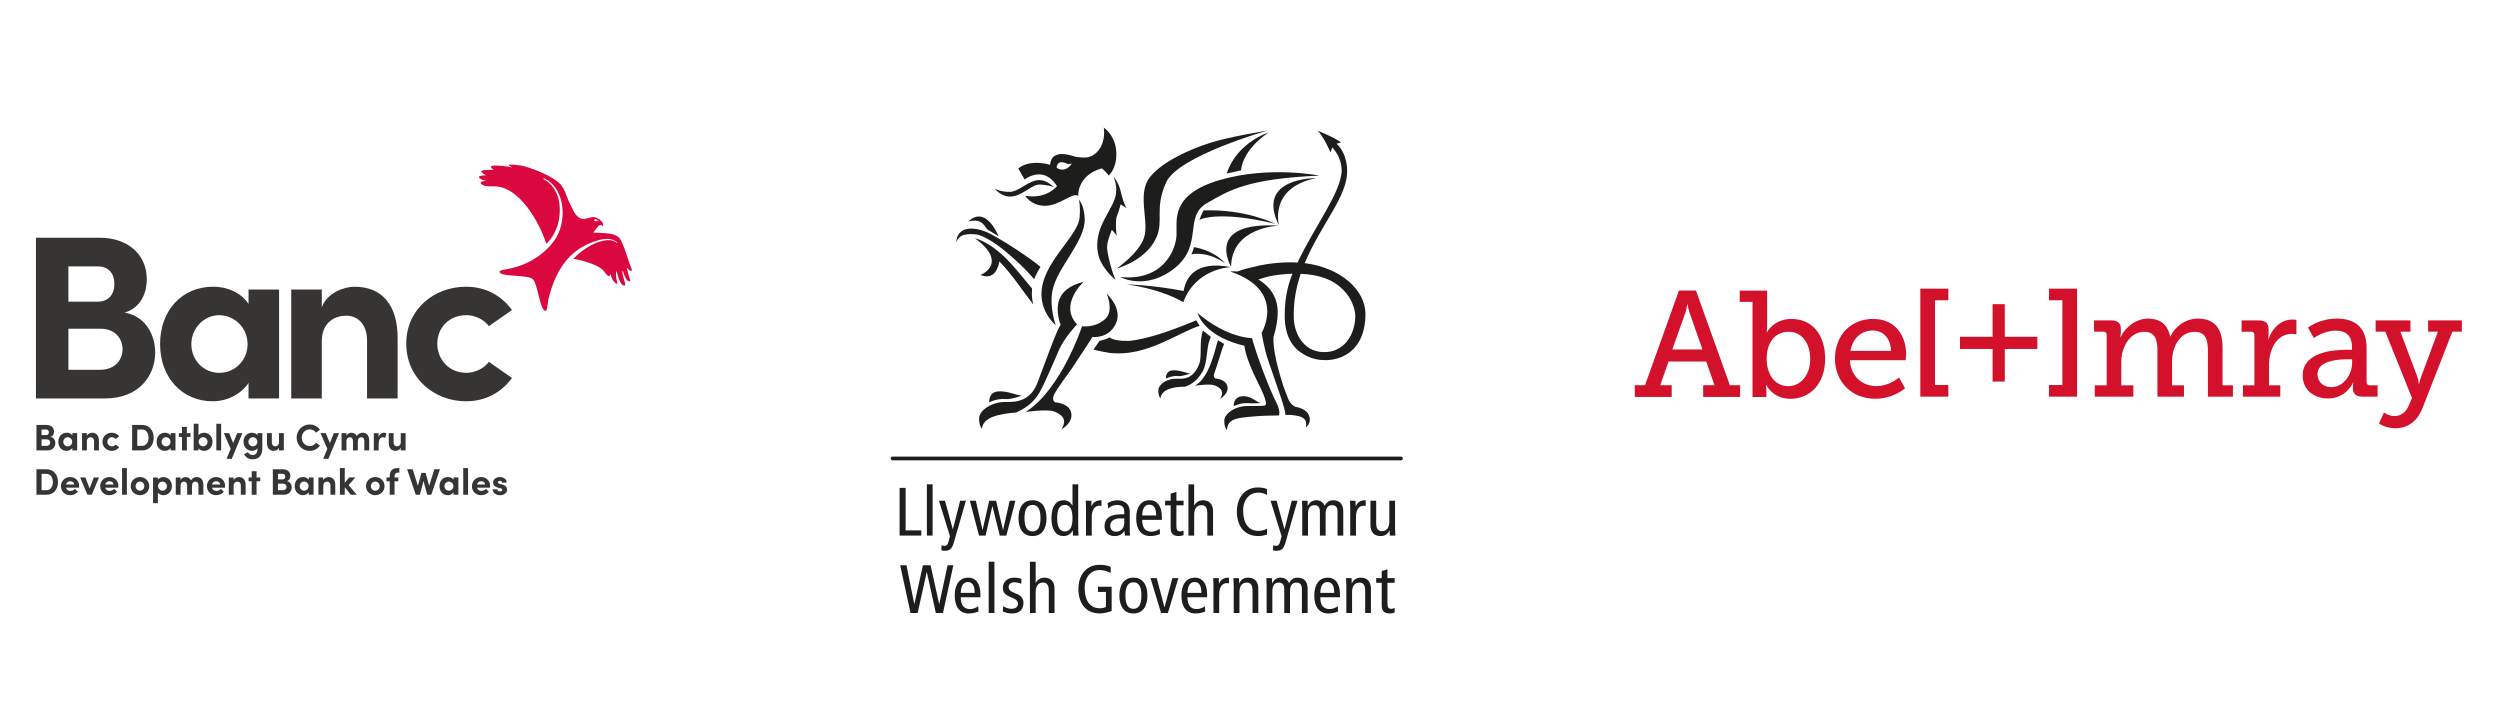 <?xml version="1.0" encoding="UTF-8"?> <svg xmlns="http://www.w3.org/2000/svg" viewBox="0 0 1199 344"><g id="Layer_2"><rect width="1199" height="344" fill="#fff"></rect></g><g id="Layer_1"><g><g><path d="M458.59,116.12s.85-2.13,2.56-2.99c1.71-.87,4.09-1.02,6.88-.71,2.38,.26,7.32,2.44,14.44,8.36,9.92,8.24,13.47,13.33,13.54,13.09,.62-2,3.01-5.87,3.01-5.87-4.69-4.11-21.06-14.81-26.16-16.84-5.73-2.31-13.62-2.93-14.27,4.96h0Z" fill="#1d1d1b"></path><path d="M464.54,106.21c6.92-1.73,7.69,2.83,9.15,3.93l5.3,3.24c-7.16-15.86-14.45-7.17-14.45-7.17h0Z" fill="#1d1d1b"></path><path d="M467.59,114.28c16.44,12.04,2.66,17.62,2.66,17.62,3.23,1.37,5.8,.45,7.2-1.65,.51-.79,.99-1.76,1.27-2.52,.46-1.3,.52-2.36,.52-2.36,5.83,5.71,12.17,15.47,16.32,20.65-1.26-5.02-.29-7.28-.68-7.75-4.95-5.95-6.6-8.07-9.84-11.67-9.78-10.82-17.45-12.32-17.45-12.32" fill="#1d1d1b"></path><path d="M535.72,113.11c-.77-1.99-.52-7.69-.3-8.72,.81-2.19,1.55-4.34,2-6.37l.36,.19,2.58,1.61c-1.07-1.34-2.09-4.87-2.63-7-.04-.28-.1-.56-.17-.83-1.13-4.58-3.44-7.25-3.44-7.25,0,0,1.69,4.36,1.12,7.9-.56,7.38-11.04,15.85-8.67,28.79,1.31,7.15,8.47,12.84,8.47,12.84,0,0-2.28-4.71-3.89-13.59-.64-3.49,.5-6.24,2.05-10.43l.57,.54,1.96,2.32h0Z" fill="#1d1d1b"></path><path d="M608.05,62.58s-18.58,3-27.78,5.95c-9.2,2.95-22.62,8.75-28.71,16.35-6.08,7.61-.96,19.67-2.52,27.7-1.55,8.03-13.47,16.18-13.47,16.18,0,0,13.87-3.55,18.97-14.73,3.76-8.21-1.01-13.93,4.76-26.61,5.76-12.67,48.74-24.86,48.74-24.86h0Z" fill="#1d1d1b"></path><path d="M608.53,63.48s-15.34,4.75-20.18,19.73l6.87-1.52s.1-9.34,13.31-18.22h0Z" fill="#1d1d1b"></path><path d="M632.82,84.22s-24.16-4.83-47.89,2.14c-23.74,6.96-20.4,19.37-20.66,26.28-.24,6.92-6.1,22.26-27,20.24,0,0,12.39,6.77,26.18-4.35,13.79-11.13,4.17-24.6,15.27-31.03,11.09-6.42,19.68-11.76,54.1-13.28h0Z" fill="#1d1d1b"></path><path d="M572.64,118.53s9.43,1.31,14.99,7.81c0,0-7.6-5.9-16.24-4.38,0,0,.83-1.7,1.25-3.42h0Z" fill="#1d1d1b"></path><path d="M613.46,108.23s-22.79,.53-23.02,19.69c-.42-.72-12.53-21.83,23.02-19.69h0Z" fill="#1d1d1b"></path><path d="M631.16,85.43h0c-22.95,4.73-17.7,22.81-17.7,22.81h0c-11.68-23.21,17.7-22.81,17.7-22.81h0Z" fill="#1d1d1b"></path><path d="M567.5,144.94c5.99-16.15,22.2-16.8,22.79-16.82-17.23-3.39-21.62,5.33-22.63,11.44-14.74-2.88-27.34-3.18-27.34-3.18,17.71,2.48,27.18,8.55,27.18,8.55h0Z" fill="#1d1d1b"></path><path d="M474.44,192.96s3.64-1.97,7.89-1.56c2.62,.25,7.69-1.65,7.69-1.65-2.13-.02-7.18-2.53-11.62-1.99-4.44,.55-3.96,5.19-3.96,5.19h0Z" fill="#1d1d1b"></path><path d="M559.19,181.55s-.36-3.49,2.98-3.9c3.33-.42,7.11,1.48,8.71,1.49,0,0-3.79,1.43-5.77,1.24-3.18-.31-5.92,1.17-5.92,1.17h0Z" fill="#1d1d1b"></path><path d="M591.71,194.79s3.27-1.79,7.11-1.42c2.36,.23,5.98-.09,5.98-.09-1.93-.01-4.95-3.95-9.52-3.18-3.96,.66-3.57,4.69-3.57,4.69h0Z" fill="#1d1d1b"></path><path d="M611.58,107.34c-27.75-6.69-36.38-1.9-36.38-1.9,0,0,.61-1.56,1-2.44,.62-1.39,.79-1.75,.97-2.08,20.34-.79,34.41,6.42,34.41,6.42h0Z" fill="#1d1d1b"></path><path d="M505.32,89.71s-3.13-3.35-6.79-3.35c-5.29,0-9.71,5.65-14.42,5.66-4.71,0-7.07-1.6-7.07-1.6,0,0,2.86,3.85,7.35,3.85,5.85,0,10.17-5.75,14.05-5.75,3.86,0,6.89,1.19,6.89,1.19h0Z" fill="#1d1d1b"></path><path d="M517.44,95.76s.82,2.95,.35,8.34c-.46,9.24-18.53,21.97-18.31,37.28,.12,9.15,6.87,14.62,6.87,14.62,0,0-3.03-8.08-1.68-16.16,1.87-11.22,16.01-24.03,15.56-35.04-.27-6.5-2.8-9.04-2.8-9.04h0Z" fill="#1d1d1b"></path><path d="M508.7,155.84s-2.72-6.44-.67-12.15c1.34-3.68,4.82-6.82,11.7-8.55,0,0-12.03,10.95-3.2,20.41,0,0-6.29,6.68-8.69,12.39-2.4,5.7-7.64,17.66-9.37,20.44-1.75,2.76-4.19,6.34-11.06,9.44-7.6,.66-15.93,1.93-16.48,7.81,0,0-1.47-1.47-1.33-5.18,.14-3.71,6.3-7.86,12.73-7.64,6.44,.23,12.19-1.41,15.21-9.17,3.01-7.77,9.6-26.44,11.17-27.81h0Z" fill="#1d1d1b"></path><path d="M518.96,156.46s-9.81,30.06-26.99,41.1c0,0,10.47-1.5,13.7-.18,3.23,1.33,6.55,3.52,3.4,8.55,0,0,6.23-3.42,4.51-8.57-1.35-4.07-7.46-4.4-7.46-4.4,0,0-1.76-.76-.73-3.36,1.02-2.61,7.59-11.26,8.63-12.83,1.04-1.58,9.57-14.44,9.9-15.18,0,0,7.51,1.07,11.11-6.09,3.75-7.44-4.24-14.63-4.24-14.63,0,0,3.51,7.99-.55,11.92-4.81,4.65-11.27,3.68-11.27,3.68h0Z" fill="#1d1d1b"></path><path d="M527.31,163.47s3.62-.75,4.85-1.67c0,0,1.68,1.82,8.6,1.67,.59,0,.97,0,1.18,0,7.7-.96,17.06-3.71,31.79-9.85l1.6,2.62c-11.49,3.88-25.37,14.8-42.76,13.08-1.23-.13-6.95-1.27-8.14-1.64,.72-.97,2.89-4.21,2.89-4.21h0Z" fill="#1d1d1b"></path><path d="M576.84,178.08c-1.49,2.48-3.73,5.79-8.49,7.39-5.17-.1-11.39,1.17-11.8,5.57,0,0-1.09-1.11-1.01-3.87,.1-2.8,3.92-5.83,9.55-5.52,4.83,.26,7.95-1.74,10.04-7.04,1.43-3.55-.09-11.19,1.82-16.03,0,0,2.6,2.02,3.75,2.97,0,0,.09-.03-.46,1.29-1.8,4.28-.94,10.47-3.41,15.24h0Z" fill="#1d1d1b"></path><path d="M584.17,163.15s1.48,1.01,2.91,1.78c-1.18,2.87-1.56,4.68-1.8,5.29-.49,1.35-2.12,6.84-2.89,8.8-.77,1.94,.54,2.51,.54,2.51,0,0,4.59,.26,5.6,3.31,1.3,3.86-3.36,6.42-3.36,6.42,2.35-3.76-.13-5.41-2.56-6.4-2.43-.98-9.53,.13-9.53,.13,7.46-4.08,9.9-19.02,11.09-21.83h0Z" fill="#1d1d1b"></path><path d="M612.39,193.58s1.99,4.14,.86,5.67c-4.51,.13-7.58,0-14.23,.67-6.16,.63-10.14,1.03-10.63,6.33,0,0-1.33-1.33-1.21-4.68,.12-3.34,5.68-7.07,11.48-6.85,0,0,7.26,.13,8.08-.3,1.74-.93-2.68-9.38-3.43-10.91-6.44-12.88-6.28-17.06-6.54-17.74,0,0-18.03-3.38-22.46-15.66,14.31,12.17,26.16,12.07,26.16,12.07,1.5,5.84,7.65,23.13,11.92,31.4h0Z" fill="#1d1d1b"></path><path d="M617.06,125.84c1.87-.06,3.46-.04,5.24,.08,7.82-16.72,21.16-34.02,21.16-44.23,0-6.6-4.54-11.03-4.54-11.03l-.77,2.48s-3.68-8.42-6.39-10.55l.08,.05s8.47,3.37,11.36,5.72v-.04l-2.14,.56h-.08c5.4,4.99,5.09,12.9,5.09,12.9,.44,12.14-12.72,26.09-20.33,44.42,17.15,2.14,29.13,12.8,29.13,24.41,0,16.27-9.95,21.99-19,22.11-3.19,.03-6.73-.47-10.87-2.93-4.83-2.85-8.86-8.16-8.86-18.5s2.36-16.43,3.69-19.98l-.04-.04c-4.11,.14-8.16,.64-11.69,1.37,0,0-3.19,.95-4.63,1.39,3.83,2.24,7.58,5.89,8.9,11.6,.83,4.09,.44,9.3-1.59,15.92-.43,6.49,2.39,16.11,4.58,23.27l2.46,6.54c1.31,2.89,3.34,3.7,3.34,3.7,0,0,5.03,.74,6.44,3.78,1.89,4.05-1.35,6.12-1.35,6.12,1.16-4.88-3.06-5.41-5.54-5.78l-.21-.03c-2.43-.35-4.05-.14-4.05-.14,.31-1.65-2.84-10.45-2.63-9.87,0,0-4.05-11.64-5.76-16.76-1.78-5.27-2.99-12.76-2.99-12.76,0,0,12.16-20.26-15.04-29.4,0,0,1.91-.2,3.39,0,3.07-1.21,7.04-2.04,7.04-2.04,4.83-1.31,10.29-2.16,16.59-2.37h0Zm6.76,5.48c-2.22,6.58-3.58,13.7-3.31,21.47,.24,7.12,4.86,17.01,16.07,16.01,5.83-.51,9.48-4.29,11.36-8.12,2.2-4.51,2.06-9.13,2.06-9.13,0,0,.14-7.35-6.9-13.6-3.87-3.53-9.84-6.24-19.28-6.63" fill="#1d1d1b"></path><path d="M503.6,79.03s-9.4-3-15.25,1.77l3.08,5.3s8.92-7.28,15.51,3.16c0,0-4.92,6.43-15.29,4.62,0,0,2.83,4.86,9.71,4.82,6.89-.05,13.59-6.97,15.74-4.64,0,0-.72-9.86,11.31-13.34,0,0,2.75,2.24,3.25,3.5,0,0,3.94-3.11,3.73-10.73-.21-7.63-4.52-11.1-6.05-12.4,0,0,.9,4.56-1.12,8.8-1.18,2.47-3.77,5.55-7.74,5.67,0,0-3.27,.06-5.43-.6-2.17-.66-10.78-3.56-11.44,4.08h0Zm10.48-.63s-2.87,4.94-7.33,2.07c0,0,.1-2.94,2.63-2.66,2.53,.29,2.2,1.32,4.7,.59h0Z" fill="#1d1d1b"></path></g><g><path d="M431.45,233.99h2.88v20.38h7.51v2.49h-10.39v-22.88Z" fill="#1d1d1b"></path><path d="M444.53,232.28h2.75v24.58h-2.75v-24.58Z" fill="#1d1d1b"></path><path d="M457.44,260.28c-.82,2.85-2,3.87-4.1,3.87-.66,0-1.38-.07-1.87-.2l.13-2.49c.43,.19,.92,.33,1.51,.33,.79,0,1.38-.36,1.84-2.1l.65-2.56-5.27-16.98h2.88l3.74,13.63h.07l3.47-13.63h2.75l-5.8,20.13Z" fill="#1d1d1b"></path><path d="M482.64,256.87h-3.15l-3.51-14.13h-.07l-3.21,14.13h-3.15l-4.43-16.72h2.89l3.18,13.96h.07l3.18-13.96h3.28l3.31,13.96h.07l3.15-13.96h2.75l-4.36,16.72Z" fill="#1d1d1b"></path><path d="M495.19,239.92c4.42,0,6.72,3.34,6.72,8.59s-2.3,8.59-6.72,8.59-6.72-3.34-6.72-8.59,2.3-8.59,6.72-8.59Zm0,14.95c2.62,0,3.83-2.16,3.83-6.36s-1.21-6.36-3.83-6.36-3.84,2.16-3.84,6.36,1.21,6.36,3.84,6.36Z" fill="#1d1d1b"></path><path d="M517.12,253.78c0,1.02,.1,2.07,.13,3.08h-2.65l-.1-2.46h-.07c-.72,1.31-1.97,2.69-4.39,2.69-3.44,0-5.77-2.82-5.77-8.59s2.33-8.59,5.77-8.59c1.9,0,3.15,.75,4.26,2.52h.07v-10.16h2.75v21.5Zm-6.42-11.63c-2.52,0-3.67,2.16-3.67,6.36s1.15,6.36,3.67,6.36,3.67-2.16,3.67-6.36-1.15-6.36-3.67-6.36Z" fill="#1d1d1b"></path><path d="M520.85,243.76c0-1.21-.09-2.43-.13-3.61h2.65l.1,2.62h.07c.88-2.03,2.29-2.85,4.75-2.85v2.72c-.33-.07-.69-.1-1.05-.1-2.13,0-3.64,1.83-3.64,5.47v8.85h-2.75v-13.11Z" fill="#1d1d1b"></path><path d="M531.21,241.3c1.37-.89,3.08-1.37,4.72-1.37,2.46,0,3.93,1.05,4.46,1.57,.72,.72,1.44,1.74,1.44,4.1v8.72c0,.98,.07,1.97,.13,2.56h-2.49l-.16-2.26h-.07c-.76,1.28-2.13,2.49-4.69,2.49-2.75,0-4.82-1.6-4.82-4.82s2.13-5.64,7.86-5.64h1.61v-.75c0-1.25-.1-1.97-.62-2.69-.56-.76-1.64-1.05-2.79-1.05-1.7,0-3.34,.69-4.29,1.73l-.29-2.59Zm8,7.38c-.49-.07-1.18-.07-1.94-.07-3.24,0-4.78,1.54-4.78,3.47,0,1.77,.92,2.92,2.82,2.92,2.39,0,3.9-1.93,3.9-4.23v-2.1Z" fill="#1d1d1b"></path><path d="M547.79,249.33c0,3.87,1.51,5.67,4.56,5.67,1.37,0,2.88-.69,3.84-1.38l.13,2.49c-1.31,.62-3.01,.98-4.69,.98-4.42,0-6.72-3.34-6.72-8.59s2.3-8.59,6.45-8.59c3.77,0,5.87,3.02,5.87,7.93v1.48h-9.44Zm6.69-2.1c0-3.47-1.08-5.21-3.28-5.21-1.77,0-3.34,1.31-3.41,5.21h6.69Z" fill="#1d1d1b"></path><path d="M567.65,256.67c-.66,.23-1.57,.42-2.33,.42-2.52,0-3.87-1.02-3.87-3.97v-10.75h-2.65v-2.23h2.65v-3.41l2.75-.82v4.23h3.44v2.23h-3.44v9.86c0,1.9,.49,2.62,1.74,2.62,.69,0,1.18-.2,1.7-.43v2.23Z" fill="#1d1d1b"></path><path d="M569.97,232.28h2.75v10.16h.07c.72-1.41,2.16-2.52,4.1-2.52,2.91,0,4.88,1.67,4.88,5.34v11.6h-2.75v-10.78c0-2.65-.98-3.8-2.75-3.8-2.16,0-3.54,1.5-3.54,4.52v10.06h-2.75v-24.58Z" fill="#1d1d1b"></path><path d="M607.66,256.41c-1.38,.42-2.82,.69-4.17,.69-7.24,0-10.29-5.51-10.29-11.7,0-7.14,4.16-11.63,10.13-11.63,1.64,0,3.28,.3,4.33,.82v2.82c-1.25-.79-2.69-1.15-4.29-1.15-3.74,0-7.15,2.98-7.15,8.55,0,5.9,2.36,9.8,7.34,9.8,1.48,0,2.92-.39,4.1-1.08v2.89Z" fill="#1d1d1b"></path><path d="M616.48,260.28c-.82,2.85-2,3.87-4.1,3.87-.65,0-1.37-.07-1.87-.2l.13-2.49c.43,.19,.92,.33,1.51,.33,.78,0,1.37-.36,1.83-2.1l.66-2.56-5.28-16.98h2.89l3.74,13.63h.07l3.47-13.63h2.75l-5.8,20.13Z" fill="#1d1d1b"></path><path d="M624.57,243.76c0-1.21-.1-2.43-.13-3.61h2.65l.1,2.49h.07c.89-1.9,2.3-2.72,4.13-2.72s3.08,.92,3.93,2.62c.88-1.64,2.16-2.62,4.06-2.62,2.89,0,4.85,1.67,4.85,5.34v11.6h-2.75v-11.47c0-2.13-.92-3.11-2.56-3.11-2.03,0-3.15,1.24-3.15,4.26v10.32h-2.75v-11.47c0-2.13-.92-3.11-2.56-3.11-2.03,0-3.15,1.24-3.15,4.26v10.32h-2.75v-13.11Z" fill="#1d1d1b"></path><path d="M647.57,243.76c0-1.21-.1-2.43-.13-3.61h2.65l.09,2.62h.07c.88-2.03,2.3-2.85,4.75-2.85v2.72c-.33-.07-.69-.1-1.04-.1-2.13,0-3.64,1.83-3.64,5.47v8.85h-2.75v-13.11Z" fill="#1d1d1b"></path><path d="M669.07,253.26c0,1.22,.1,2.43,.13,3.61h-2.66l-.09-2.49h-.07c-.89,1.91-2.3,2.72-4.23,2.72-2.92,0-4.88-1.67-4.88-5.34v-11.6h2.75v10.78c0,2.66,.98,3.8,2.75,3.8,2.16,0,3.54-1.51,3.54-4.52v-10.06h2.75v13.11Z" fill="#1d1d1b"></path></g><g><path d="M431.73,271.11h3.01l3.74,18.55h.06l4.1-18.55h3.67l4.1,18.55h.07l4-18.55h2.75l-4.98,22.88h-3.41l-4.33-19.6h-.07l-4.33,19.6h-3.41l-4.98-22.88Z" fill="#1d1d1b"></path><path d="M460.77,286.45c0,3.86,1.51,5.67,4.56,5.67,1.37,0,2.88-.69,3.83-1.37l.13,2.49c-1.31,.62-3.01,.98-4.69,.98-4.43,0-6.72-3.34-6.72-8.59s2.3-8.59,6.46-8.59c3.77,0,5.87,3.01,5.87,7.93v1.48h-9.44Zm6.69-2.1c0-3.47-1.08-5.21-3.28-5.21-1.77,0-3.34,1.31-3.41,5.21h6.69Z" fill="#1d1d1b"></path><path d="M474.17,269.4h2.75v24.58h-2.75v-24.58Z" fill="#1d1d1b"></path><path d="M481.12,290.74c1.25,.75,2.56,1.24,3.93,1.24,2.1,0,3.18-1.08,3.18-2.36,0-1.15-.59-1.93-2.13-2.62l-1.84-.82c-2.39-1.08-3.28-2.16-3.28-4.29,0-2.76,2.13-4.85,5.38-4.85,1.38,0,2.59,.23,3.54,.59l-.13,2.36c-.85-.39-2.03-.72-3.28-.72-1.8,0-2.75,.98-2.75,2.3s.98,2.09,2.82,2.82l.98,.39c2.03,.82,3.31,2.19,3.31,4.26,0,2.89-1.54,5.18-5.38,5.18-1.74,0-3.31-.36-4.52-.98l.17-2.49Z" fill="#1d1d1b"></path><path d="M493.96,269.4h2.75v10.16h.06c.72-1.41,2.16-2.52,4.1-2.52,2.91,0,4.88,1.67,4.88,5.34v11.6h-2.75v-10.78c0-2.66-.99-3.8-2.75-3.8-2.16,0-3.54,1.51-3.54,4.52v10.06h-2.75v-24.58Z" fill="#1d1d1b"></path><path d="M533.16,293.03c-1.35,.49-3.64,1.18-5.67,1.18-7.24,0-10.29-5.51-10.29-11.7,0-7.14,4.16-11.63,10.12-11.63,1.97,0,3.8,.26,5.38,1.02v2.88c-1.73-.88-3.67-1.41-5.34-1.41-3.74,0-7.15,2.98-7.15,8.56,0,5.9,2.36,9.8,7.34,9.8,.92,0,2.1-.23,2.85-.62v-7.21h-3.84v-2.49h6.59v11.63Z" fill="#1d1d1b"></path><path d="M543.58,277.04c4.43,0,6.72,3.34,6.72,8.59s-2.3,8.59-6.72,8.59-6.72-3.34-6.72-8.59,2.3-8.59,6.72-8.59Zm0,14.94c2.63,0,3.84-2.16,3.84-6.36s-1.21-6.36-3.84-6.36-3.83,2.17-3.83,6.36,1.21,6.36,3.83,6.36Z" fill="#1d1d1b"></path><path d="M551.77,277.27h3.01l3.67,13.96h.07l3.74-13.96h2.89l-5.02,16.71h-3.28l-5.08-16.71Z" fill="#1d1d1b"></path><path d="M569.5,286.45c0,3.86,1.51,5.67,4.55,5.67,1.38,0,2.89-.69,3.84-1.37l.13,2.49c-1.31,.62-3.01,.98-4.69,.98-4.43,0-6.72-3.34-6.72-8.59s2.29-8.59,6.45-8.59c3.77,0,5.87,3.01,5.87,7.93v1.48h-9.44Zm6.69-2.1c0-3.47-1.08-5.21-3.28-5.21-1.77,0-3.34,1.31-3.41,5.21h6.69Z" fill="#1d1d1b"></path><path d="M581.98,280.88c0-1.22-.1-2.43-.13-3.61h2.65l.1,2.62h.06c.88-2.03,2.3-2.85,4.75-2.85v2.72c-.33-.07-.69-.1-1.05-.1-2.13,0-3.64,1.84-3.64,5.48v8.85h-2.75v-13.11Z" fill="#1d1d1b"></path><path d="M591.68,280.88c0-1.22-.1-2.43-.13-3.61h2.65l.1,2.49h.07c.88-1.9,2.3-2.72,4.23-2.72,2.91,0,4.88,1.67,4.88,5.34v11.6h-2.75v-10.78c0-2.66-.98-3.8-2.75-3.8-2.16,0-3.54,1.51-3.54,4.52v10.06h-2.75v-13.11Z" fill="#1d1d1b"></path><path d="M607.48,280.88c0-1.22-.1-2.43-.13-3.61h2.65l.1,2.49h.07c.88-1.9,2.29-2.72,4.13-2.72s3.08,.92,3.93,2.62c.88-1.64,2.16-2.62,4.06-2.62,2.89,0,4.85,1.67,4.85,5.34v11.6h-2.75v-11.47c0-2.13-.92-3.11-2.56-3.11-2.03,0-3.15,1.25-3.15,4.26v10.33h-2.75v-11.47c0-2.13-.92-3.11-2.56-3.11-2.03,0-3.15,1.25-3.15,4.26v10.33h-2.75v-13.11Z" fill="#1d1d1b"></path><path d="M633.21,286.45c0,3.86,1.51,5.67,4.55,5.67,1.38,0,2.89-.69,3.84-1.37l.13,2.49c-1.31,.62-3.01,.98-4.69,.98-4.43,0-6.72-3.34-6.72-8.59s2.3-8.59,6.46-8.59c3.77,0,5.87,3.01,5.87,7.93v1.48h-9.44Zm6.69-2.1c0-3.47-1.08-5.21-3.27-5.21-1.77,0-3.34,1.31-3.41,5.21h6.69Z" fill="#1d1d1b"></path><path d="M645.69,280.88c0-1.22-.1-2.43-.13-3.61h2.65l.1,2.49h.07c.88-1.9,2.3-2.72,4.23-2.72,2.92,0,4.88,1.67,4.88,5.34v11.6h-2.75v-10.78c0-2.66-.98-3.8-2.75-3.8-2.16,0-3.54,1.51-3.54,4.52v10.06h-2.75v-13.11Z" fill="#1d1d1b"></path><path d="M668.86,293.79c-.66,.23-1.57,.43-2.32,.43-2.53,0-3.87-1.02-3.87-3.97v-10.75h-2.65v-2.23h2.65v-3.41l2.75-.82v4.23h3.44v2.23h-3.44v9.87c0,1.9,.49,2.62,1.74,2.62,.69,0,1.18-.2,1.7-.42v2.23Z" fill="#1d1d1b"></path></g><path d="M671.9,220.78h-243.82c-.5,0-.9-.4-.9-.9s.4-.9,.9-.9h243.82c.49,0,.9,.4,.9,.9s-.4,.9-.9,.9Z" fill="#1d1d1b"></path></g><g><g><path d="M1143.36,197.82l-2.39,5.27s3.18,2.31,7.88,2.31c5.64,0,10.41-3.18,12.86-9.4l14.45-36.93h4.55v-5.42h-16.19v5.42h4.7l-8.09,21.75c-.58,1.59-.87,3.18-.87,3.18h-.22s-.15-1.59-.65-3.18l-8.17-21.75h4.84v-5.42h-16.7v5.42h4.63l12.79,31.8-1.52,3.62c-1.23,2.89-3.61,5.06-6.72,5.06s-5.2-1.73-5.2-1.73" fill="#d3112a"></path><path d="M813.39,139.34h-8.17l-16.26,45.39h-4.92v5.64h17.71v-5.64h-5.49l3.97-11.35h18.07l3.97,11.35h-5.42v5.64h17.71v-5.64h-4.92l-16.26-45.39Zm-11.35,28.26l6.29-17.71c.65-2.09,.87-3.9,.87-3.9h.22s.14,1.81,.87,3.9l6.21,17.71h-14.45Z" fill="#d3112a"></path><path d="M859.23,152.95c-8.53,0-11.78,6.36-11.78,6.36h-.15s.22-1.3,.22-3.03v-16.91h-13.15v5.42h6.14v45.61h6.65v-2.89c0-1.59-.22-2.89-.22-2.89h.14s3.11,6.65,11.57,6.65c9.68,0,16.69-7.52,16.69-19.15s-6.21-19.15-16.12-19.15m-1.52,32.23c-7.01,0-10.41-6.43-10.41-12.94,0-9.32,5.13-13.15,10.55-13.15,6.07,0,10.34,5.13,10.34,13.08s-4.77,13.01-10.48,13.01" fill="#d3112a"></path><path d="M898.34,152.95c-10.41,0-18.29,7.52-18.29,19.15,0,10.84,7.88,19.15,19.37,19.15,8.75,0,14.24-5.06,14.24-5.06l-2.89-5.13s-4.55,4.12-10.91,4.12-12.22-4.34-12.65-12.43h26.74s.22-1.73,.22-2.67c0-9.47-5.42-17.13-15.83-17.13m-10.84,15.32c1.01-6.14,5.35-9.76,10.7-9.76,4.62,0,8.53,3.33,8.74,9.76h-19.44Z" fill="#d3112a"></path></g><polygon points="920.99 138.44 920.99 190.23 934.43 190.23 934.43 184.66 928.02 184.66 928.02 144.01 934.43 144.01 934.43 138.44 920.99 138.44" fill="#d3112a"></polygon><polygon points="982.71 138.44 982.71 144.01 989.11 144.01 989.11 184.66 982.71 184.66 982.71 190.23 996.15 190.23 996.15 138.44 982.71 138.44" fill="#d3112a"></polygon><polygon points="961.49 145.88 955.65 145.88 955.65 161.53 940.01 161.53 940.01 167.36 955.65 167.36 955.65 183 961.49 183 961.49 167.36 977.12 167.36 977.12 161.53 961.49 161.53 961.49 145.88" fill="#d3112a"></polygon><path d="M1065.94,166.82c0-9.32-3.83-14.02-11.92-14.02-6,0-11.06,4.05-13.08,8.6h-.14c-1.23-5.93-4.84-8.6-10.7-8.6s-11.2,4.55-13.01,8.89h-.15s.22-.94,.22-2.1v-1.88c0-2.68-1.52-4.05-4.63-4.05h-8.24v5.42h4.48c1.01,0,1.59,.51,1.59,1.52v24.21h-5.71v5.42h18.5v-5.42h-5.78v-11.13c0-7.16,4.05-14.53,10.98-14.53,5.64,0,6.36,4.41,6.36,9.18v21.9h12.72v-5.42h-5.71v-11.42c0-7.23,3.9-14.24,10.77-14.24,5.49,0,6.43,4.05,6.43,9.18v21.9h11.99v-5.42h-4.98v-18Z" fill="#d3112a"></path><path d="M1088,162.77h-.15s.15-1.08,.15-2.53v-2.31c0-2.96-1.52-4.26-4.7-4.26h-8.24v5.42h4.55c1.01,0,1.59,.51,1.59,1.59v24.14h-5.49v5.42h17.92v-5.42h-5.42v-9.68c0-7.16,3.33-15.03,11.13-15.03,1.16,0,2.02,.22,2.02,.22v-6.94s-.87-.15-1.81-.15c-5.64,0-9.9,4.19-11.56,9.54" fill="#d3112a"></path><path d="M1140.3,184.81h-3.69c-1.01,0-1.59-.51-1.59-1.59v-16.33c0-9.25-4.92-14.09-14.24-14.09-8.53,0-13.88,4.33-13.88,4.33l2.82,4.99s4.7-3.54,10.48-3.54c4.48,0,7.81,2.02,7.81,7.81v1.37h-2.31c-6.07,0-21.32,.8-21.32,12.29,0,7.52,6.07,11.06,12.14,11.06,8.89,0,12.07-7.73,12.07-7.73h.15s-.29,.94-.29,2.38v.51c0,2.38,1.3,3.97,4.55,3.97h7.3v-5.42Zm-12.21-10.99c0,5.49-3.83,11.85-10.05,11.85-4.19,0-6.58-2.96-6.58-6.21,0-7.01,11.49-7.16,14.82-7.16h1.81v1.52Z" fill="#d3112a"></path></g><g><path d="M74.43,169.06c0,10.63-7.27,22.05-24.28,22.05H17.24V114.01h30.55c13.77,0,22.61,8.28,22.61,19.92,0,5.71-2.24,13.43-10.63,16,9.85,1.68,14.66,10.41,14.66,19.14m-27.53-41.29h-14.1v16.9h14.1c4.92,0,7.95-3.24,7.95-8.51,0-4.7-2.46-8.39-7.95-8.39m1.01,49.57c7.27,0,10.86-4.7,10.86-9.85,0-4.81-3.24-9.85-10.63-9.85h-15.33v19.7h15.11Z" fill="#363534"></path><path d="M119.19,138.85h14.66v52.26h-14.66v-7.5c-3.47,5.37-10.18,8.84-17.23,8.84-14.43,0-25.18-11.19-25.18-27.42s10.52-27.53,25.52-27.53c6.71,0,13.43,2.91,16.9,8.28v-6.94Zm-.45,26.19c0-7.94-6.38-13.87-13.65-13.87s-13.32,6.26-13.32,13.87,5.71,13.77,13.43,13.77,13.54-6.27,13.54-13.77" fill="#363534"></path><path d="M190.7,162.46v28.65h-14.66v-27.86c0-8.17-4.92-11.86-9.96-11.86s-11.75,2.8-11.75,12.31v27.41h-14.66v-52.26h14.66v8.51c2.46-6.83,10.63-9.85,15.67-9.85,13.65,0,20.82,9.29,20.7,24.95" fill="#363534"></path><path d="M194.84,164.81c0-16.56,13.43-27.3,28.65-27.3,9.51,0,17.12,4.36,22.05,11.19l-11.08,7.72c-2.35-3.25-6.71-5.26-10.85-5.26-8.28,0-13.88,6.04-13.88,13.65s5.59,13.99,13.88,13.99c4.14,0,8.5-2.02,10.85-5.26l11.08,7.72c-4.92,6.82-12.53,11.19-22.05,11.19-15.22,0-28.65-11.08-28.65-27.64" fill="#363534"></path><path d="M26.54,212.53c0,1.68-1.15,3.49-3.85,3.49h-5.21v-12.22h4.84c2.18,0,3.58,1.31,3.58,3.16,0,.91-.35,2.13-1.68,2.54,1.56,.27,2.32,1.65,2.32,3.03m-4.36-6.54h-2.24v2.68h2.24c.78,0,1.26-.52,1.26-1.35,0-.74-.39-1.33-1.26-1.33m.16,7.85c1.15,0,1.72-.74,1.72-1.56,0-.76-.51-1.56-1.68-1.56h-2.43v3.12h2.39Z" fill="#363534"></path><path d="M34.69,207.74h2.32v8.28h-2.32v-1.19c-.55,.85-1.61,1.4-2.73,1.4-2.29,0-3.99-1.77-3.99-4.34s1.67-4.36,4.04-4.36c1.06,0,2.13,.46,2.68,1.31v-1.1Zm-.07,4.15c0-1.26-1.01-2.2-2.16-2.2s-2.11,.99-2.11,2.2,.91,2.18,2.13,2.18,2.14-.99,2.14-2.18" fill="#363534"></path><path d="M47.43,211.48v4.54h-2.32v-4.42c0-1.3-.78-1.88-1.58-1.88s-1.86,.44-1.86,1.95v4.35h-2.32v-8.28h2.32v1.35c.39-1.08,1.68-1.56,2.48-1.56,2.16,0,3.3,1.47,3.28,3.95" fill="#363534"></path><path d="M49.14,211.86c0-2.63,2.13-4.33,4.54-4.33,1.51,0,2.71,.69,3.49,1.77l-1.76,1.22c-.37-.51-1.06-.83-1.72-.83-1.31,0-2.19,.96-2.19,2.16s.88,2.22,2.19,2.22c.66,0,1.35-.32,1.72-.83l1.76,1.22c-.78,1.08-1.99,1.78-3.49,1.78-2.41,0-4.54-1.76-4.54-4.38" fill="#363534"></path><path d="M68.16,203.81c3.51,0,5.55,2.66,5.55,6.13s-2.04,6.08-5.55,6.08h-4.79v-12.22h4.79Zm0,10.03c2.04,0,3.08-1.81,3.08-3.9s-1.05-3.95-3.08-3.95h-2.32v7.85h2.32Z" fill="#363534"></path><path d="M81.84,207.74h2.32v8.28h-2.32v-1.19c-.55,.85-1.61,1.4-2.73,1.4-2.29,0-3.99-1.77-3.99-4.34s1.67-4.36,4.04-4.36c1.06,0,2.13,.46,2.68,1.31v-1.1Zm-.07,4.15c0-1.26-1.01-2.2-2.16-2.2s-2.11,.99-2.11,2.2,.91,2.18,2.13,2.18,2.14-.99,2.14-2.18" fill="#363534"></path><polygon points="91.37 207.74 91.37 209.55 89.62 209.55 89.62 216.02 87.29 216.02 87.29 209.55 85.78 209.55 85.78 207.74 87.29 207.74 87.29 204.73 89.62 204.73 89.62 207.74 91.37 207.74" fill="#363534"></polygon><path d="M101.92,211.87c0,2.66-1.93,4.36-4.06,4.36-.94,0-2.07-.39-2.66-1.24v1.03h-2.32v-12.79h2.32v5.5c.59-.83,1.72-1.2,2.66-1.2,2.13,0,4.06,1.68,4.06,4.34m-2.38,0c0-1.22-.96-2.18-2.13-2.18-1.08,0-2.14,.9-2.14,2.18s1.01,2.2,2.14,2.2,2.13-.99,2.13-2.2" fill="#363534"></path><rect x="103.75" y="203.24" width="2.32" height="12.78" fill="#363534"></rect><polygon points="113.75 207.74 116.25 207.74 111.15 220.08 108.66 220.08 110.63 215.24 107.35 207.74 109.9 207.74 111.85 212.53 113.75 207.74" fill="#363534"></polygon><path d="M123.5,207.74h2.32v7.25c0,3.62-1.83,5.3-4.75,5.3-1.77,0-3.31-.99-4.02-2.54l1.93-.83c.35,.76,1.21,1.3,2.09,1.3,1.49,0,2.43-.83,2.43-2.98v-.23c-.6,.81-1.74,1.22-2.66,1.22-2.13,0-4.06-1.7-4.06-4.36s1.93-4.34,4.06-4.34c.94,0,2.06,.39,2.66,1.2v-.99Zm-.07,4.13c0-1.28-1.07-2.18-2.14-2.18-1.17,0-2.15,.96-2.15,2.18s.98,2.2,2.15,2.2,2.14-.94,2.14-2.2" fill="#363534"></path><path d="M133.81,207.74h2.32v8.28h-2.32v-1.35c-.35,1.08-1.67,1.56-2.48,1.56-2.16,0-3.3-1.46-3.28-3.94v-4.56h2.32v4.43c0,1.3,.78,1.9,1.58,1.9s1.86-.46,1.86-1.95v-4.38Z" fill="#363534"></path><path d="M142.26,209.9c0-3.44,2.75-6.31,6.21-6.31,2.07,0,3.88,.99,4.98,2.54l-1.88,1.37c-.69-.98-1.72-1.58-3.01-1.58-2.22,0-3.83,1.81-3.83,3.99s1.6,4.01,3.81,4.01c1.31,0,2.34-.6,3.03-1.58l1.88,1.36c-1.1,1.54-2.91,2.54-4.98,2.54-3.46,0-6.21-2.86-6.21-6.33" fill="#363534"></path><polygon points="160.1 207.74 162.6 207.74 157.5 220.08 155.01 220.08 156.98 215.24 153.7 207.74 156.26 207.74 158.21 212.53 160.1 207.74" fill="#363534"></polygon><path d="M177.07,211.48v4.54h-2.34v-4.47c0-1.3-.67-1.85-1.49-1.85-.99-.02-1.63,.69-1.63,2.24v4.08h-2.32v-4.43c0-1.31-.67-1.88-1.46-1.88-.83,0-1.68,.46-1.68,1.95v4.36h-2.33v-8.28h2.33v1.33c.34-1.03,1.45-1.54,2.34-1.54,1.22,0,2.16,.58,2.66,1.63,.6-1.21,1.9-1.63,2.77-1.63,2.07,0,3.16,1.47,3.16,3.95" fill="#363534"></path><path d="M185.32,207.8l-.53,2.22c-.5-.27-.91-.3-1.19-.3-1.19,0-2,1.12-2,3.48v2.84h-2.32v-8.28h2.3v1.77c.46-1.38,1.4-1.99,2.43-1.99,.44,0,.94,.07,1.31,.27" fill="#363534"></path><path d="M192.21,207.74h2.32v8.28h-2.32v-1.35c-.35,1.08-1.67,1.56-2.48,1.56-2.16,0-3.3-1.46-3.28-3.94v-4.56h2.32v4.43c0,1.3,.78,1.9,1.58,1.9s1.86-.46,1.86-1.95v-4.38Z" fill="#363534"></path><path d="M22.27,225.07c3.51,0,5.55,2.66,5.55,6.13s-2.04,6.08-5.55,6.08h-4.79v-12.22h4.79Zm0,10.04c2.04,0,3.08-1.81,3.08-3.9s-1.05-3.95-3.08-3.95h-2.32v7.85h2.32Z" fill="#363534"></path><path d="M37.88,233.9h-6.22c.25,.97,1.03,1.54,2.13,1.54,.85,0,1.67-.39,2.18-.98l1.35,1.37c-.78,1.04-2.22,1.66-3.67,1.66-2.56,0-4.42-1.79-4.42-4.34s2.04-4.36,4.4-4.36,4.31,1.68,4.31,4.22c0,.23-.02,.52-.05,.89m-2.29-1.51c-.07-.98-.87-1.6-1.92-1.6-.96,0-1.77,.48-2.02,1.6h3.94Z" fill="#363534"></path><polygon points="44.97 229 47.5 229 44.01 237.28 41.93 237.28 38.44 229 40.96 229 42.98 234.29 44.97 229" fill="#363534"></polygon><path d="M56.7,233.9h-6.22c.25,.97,1.03,1.54,2.13,1.54,.85,0,1.67-.39,2.18-.98l1.35,1.37c-.78,1.04-2.22,1.66-3.67,1.66-2.56,0-4.42-1.79-4.42-4.34s2.04-4.36,4.4-4.36,4.31,1.68,4.31,4.22c0,.23-.02,.52-.05,.89m-2.29-1.51c-.07-.98-.87-1.6-1.92-1.6-.96,0-1.77,.48-2.02,1.6h3.94Z" fill="#363534"></path><rect x="58.54" y="224.5" width="2.32" height="12.78" fill="#363534"></rect><path d="M62.68,233.15c0-2.63,2.09-4.36,4.45-4.36s4.45,1.74,4.45,4.36-2.09,4.34-4.45,4.34-4.45-1.74-4.45-4.34m6.54,0c0-1.29-.94-2.2-2.09-2.2s-2.09,.91-2.09,2.2,.94,2.18,2.09,2.18,2.09-.9,2.09-2.18" fill="#363534"></path><path d="M82.44,233.14c0,2.68-1.93,4.36-4.06,4.36-.94,0-2.07-.39-2.66-1.24v5.09h-2.32v-12.34h2.32v1.01c.59-.83,1.72-1.22,2.66-1.22,2.13,0,4.06,1.7,4.06,4.35m-2.38,.02c0-1.22-.96-2.2-2.13-2.2s-2.14,.94-2.14,2.2,1.06,2.18,2.14,2.18c1.17,0,2.13-.96,2.13-2.18" fill="#363534"></path><path d="M97.53,232.75v4.54h-2.34v-4.47c0-1.29-.67-1.84-1.49-1.84-.99-.02-1.63,.69-1.63,2.23v4.08h-2.32v-4.43c0-1.31-.67-1.88-1.46-1.88-.83,0-1.68,.46-1.68,1.95v4.36h-2.32v-8.28h2.32v1.33c.34-1.03,1.46-1.54,2.34-1.54,1.23,0,2.16,.59,2.66,1.63,.6-1.21,1.9-1.63,2.77-1.63,2.07,0,3.16,1.47,3.16,3.95" fill="#363534"></path><path d="M107.89,233.9h-6.22c.25,.97,1.03,1.54,2.13,1.54,.85,0,1.67-.39,2.18-.98l1.35,1.37c-.78,1.04-2.22,1.66-3.67,1.66-2.56,0-4.42-1.79-4.42-4.34s2.04-4.36,4.4-4.36,4.31,1.68,4.31,4.22c0,.23-.02,.52-.05,.89m-2.29-1.51c-.07-.98-.87-1.6-1.92-1.6-.96,0-1.77,.48-2.02,1.6h3.94Z" fill="#363534"></path><path d="M117.81,232.75v4.54h-2.32v-4.42c0-1.29-.78-1.88-1.58-1.88s-1.86,.44-1.86,1.95v4.35h-2.32v-8.28h2.32v1.35c.39-1.08,1.68-1.56,2.48-1.56,2.16,0,3.3,1.47,3.28,3.95" fill="#363534"></path><polygon points="124.81 229 124.81 230.81 123.05 230.81 123.05 237.28 120.73 237.28 120.73 230.81 119.22 230.81 119.22 229 120.73 229 120.73 225.99 123.05 225.99 123.05 229 124.81 229" fill="#363534"></polygon><path d="M139.91,233.79c0,1.68-1.15,3.49-3.85,3.49h-5.21v-12.22h4.84c2.18,0,3.58,1.31,3.58,3.16,0,.9-.35,2.13-1.68,2.53,1.56,.26,2.32,1.65,2.32,3.03m-4.36-6.54h-2.24v2.68h2.24c.78,0,1.26-.51,1.26-1.35,0-.74-.39-1.33-1.26-1.33m.16,7.85c1.15,0,1.72-.74,1.72-1.56,0-.76-.51-1.56-1.68-1.56h-2.43v3.12h2.39Z" fill="#363534"></path><path d="M148.06,229h2.32v8.28h-2.32v-1.19c-.55,.85-1.61,1.4-2.73,1.4-2.29,0-3.99-1.77-3.99-4.34s1.67-4.36,4.04-4.36c1.06,0,2.13,.46,2.68,1.31v-1.1Zm-.07,4.15c0-1.26-1.01-2.2-2.16-2.2s-2.11,.99-2.11,2.2,.91,2.18,2.13,2.18,2.14-.99,2.14-2.18" fill="#363534"></path><path d="M160.8,232.75v4.54h-2.32v-4.42c0-1.29-.78-1.88-1.58-1.88s-1.86,.44-1.86,1.95v4.35h-2.32v-8.28h2.32v1.35c.39-1.08,1.68-1.56,2.48-1.56,2.16,0,3.3,1.47,3.28,3.95" fill="#363534"></path><polygon points="171.14 237.28 168.25 237.28 165.35 233.7 165.35 237.28 163.02 237.28 163.02 224.5 165.35 224.5 165.35 231.54 167.44 229 170.42 229 167.19 232.66 171.14 237.28" fill="#363534"></polygon><path d="M175.53,233.15c0-2.63,2.09-4.36,4.45-4.36s4.45,1.74,4.45,4.36-2.09,4.34-4.45,4.34-4.45-1.74-4.45-4.34m6.54,0c0-1.29-.94-2.2-2.09-2.2s-2.09,.91-2.09,2.2,.94,2.18,2.09,2.18,2.09-.9,2.09-2.18" fill="#363534"></path><path d="M191,226.66c-1.33,0-1.76,.73-1.77,1.72v.62h1.81v1.81h-1.81v6.47h-2.32v-6.47h-1.56v-1.81h1.56v-.6c0-2.48,1.28-3.9,3.63-3.9h.99v2.16h-.53Z" fill="#363534"></path><polygon points="208.32 225.07 211 225.07 206.85 237.29 204.88 237.29 203.11 230.66 201.37 237.29 199.4 237.29 195.27 225.07 197.93 225.07 200.42 233.03 202.13 226.79 204.14 226.79 205.82 233.03 208.32 225.07" fill="#363534"></polygon><path d="M217.51,229h2.32v8.28h-2.32v-1.19c-.55,.85-1.61,1.4-2.73,1.4-2.29,0-3.99-1.77-3.99-4.34s1.67-4.36,4.04-4.36c1.06,0,2.13,.46,2.68,1.31v-1.1Zm-.07,4.15c0-1.26-1.01-2.2-2.16-2.2s-2.11,.99-2.11,2.2,.91,2.18,2.13,2.18,2.14-.99,2.14-2.18" fill="#363534"></path><rect x="222.17" y="224.5" width="2.32" height="12.78" fill="#363534"></rect><path d="M234.99,233.9h-6.22c.25,.97,1.03,1.54,2.13,1.54,.85,0,1.67-.39,2.18-.98l1.35,1.37c-.78,1.04-2.22,1.66-3.67,1.66-2.55,0-4.42-1.79-4.42-4.34s2.04-4.36,4.39-4.36,4.31,1.68,4.31,4.22c0,.23-.02,.52-.05,.89m-2.29-1.51c-.07-.98-.87-1.6-1.92-1.6-.96,0-1.77,.48-2.02,1.6h3.94Z" fill="#363534"></path><path d="M236.31,234.68h2.18c0,.48,.41,.99,1.22,.99,.68,0,1.19-.33,1.19-.81,0-.35-.28-.53-.9-.69l-1.1-.27c-2.13-.57-2.41-1.75-2.41-2.62,0-1.28,1.33-2.48,3.24-2.48,1.51,0,3.28,.73,3.26,2.69h-2.22c0-.57-.46-.87-1.01-.87s-.96,.3-.96,.73c0,.39,.35,.58,.81,.71l1.37,.35c1.98,.53,2.23,1.77,2.23,2.45,0,1.74-1.77,2.64-3.47,2.64s-3.42-.99-3.44-2.82" fill="#363534"></path><path d="M285.05,105.64c0-.31,.25-.55,.55-.55,.9,0,1.46,1.08,1.46,1.08l-.11,.06s-.34-.43-.81-.5c-.04,.26-.27,.46-.54,.46-.31,0-.55-.25-.55-.55m-39.76-26.71c-.94,.02-1.57,.17-.93,.63,.13,.09,1.57,.81,.94,.68-2.95-.62-6.34-.88-8.17-.83-3.57,.09-.28,2.08-.28,2.08,0,0-5.13-.24-5.85,.48-.72,.72,2.15,2.12,2.15,2.12,0,0-5.06-.02-2.97,1.5,1.7,1.24,3.55,1.07,3.55,1.07,0,0-5.84,.23-1.84,2.27,1.02,.53,3.56,.43,5.53,.46,11.45,.17,21.27,16.9,24.57,27.56,1.63-1.53,2.7-2.97,3.77-4.96,1.55-2.85,2.43-6.02,2.65-9.3,.22-3.28-.01-6.43-1.29-9.5-1.27-3.05-3.49-5.86-6.54-7.34l.09-.21,.09-.19c3.12,1.32,5.55,4,7.02,7.06,1.48,3.08,2.12,6.54,2.07,9.97-.05,3.43-.81,6.89-2.33,10.03-2.85,5.9-11.16,14.13-23.92,16.49-3.27,.61-5.01,.89-3.52,2.06,2.14,1.68,13.31,.69,15.53,2.91,2.22,2.22,3.32,14.08,5.64,15.05,1.51,.63,.99-2.7,2.12-6.94,2.58-9.66,7.48-20.36,19.24-25.31,2.2-.92,4.46-1.78,6.84-2.08,1.19-.14,2.4-.15,3.57,.09,1.15,.22,2.22,.73,3.07,1.59l-.14,.28c-.81-.74-1.87-1.29-3.02-1.42-1.15-.15-2.26-.06-3.4,.17-2.27,.46-4.47,1.35-6.49,2.46-2.03,1.12-3.92,2.46-5.66,3.96-.88,.76-1.55,1.43-2.33,2.28,6.05,1.14,12.33,3.25,14.49,5.83,.96,1.15,2.57,3.96,3.27,1.54,0-.03,.04-.03,.05,0,.16,1.36,1.05,3.33,2.35,4.34,.67,.52,1.06,.38,.73-.68-.39-1.29-.6-2.9-.47-4.75,.02-.2,.3-.22,.35-.03,.48,2.11,1.67,6.31,3.29,6.58,1.41,.24,.52-1.35,.13-2.95-.29-1.23-.64-2.51-.82-3.78-.03-.21,.27-.29,.34-.08,.42,1.28,1.08,3.03,1.8,4.02,.73,.99,1.89,.91,1.68,.31-.31-.91-.65-2.09-.68-2.21-.31-1.14-.64-2.29-.9-3.44-.04-.18,.19-.29,.31-.14,.24,.31,.52,.64,.8,.89,.61,.56,1.28,.42,1.3-.06v-.06c0-.09-.03-.19-.08-.3-.36-.79-1.28-3.2-1.55-4.12-1.17-3.84-2.74-8.28-3.84-10.1-1.48-2.45-4.66-2.78-5.82-2.93-2.15-.28-7.23-.43-7.23-.43,0,0,1.74-2.39,2.42-3.15,.37-.42,.72-.52,1.09-.52,.31,0,.59,.17,.64,.37,.05,.19-.06,.49-.06,.49,.42-.32,.66-.79,.66-1.21,0-.97-2.53-3.42-4.68-3.42-1.85,0-3.47,1.12-5.39,.85-2.68-.38-4.01-3.5-5.13-5.69-.92-1.8-1.78-3.65-2.45-5.56-1.12-3.26-2.53-5.55-5.41-7.46-3.99-2.65-8.49-4.55-13.04-5.98-2.9-.91-3.69-.92-5.65-1.19-.56-.07-1.32-.14-1.99-.15h-.27Z" fill="#da083f"></path></g></g></svg> 